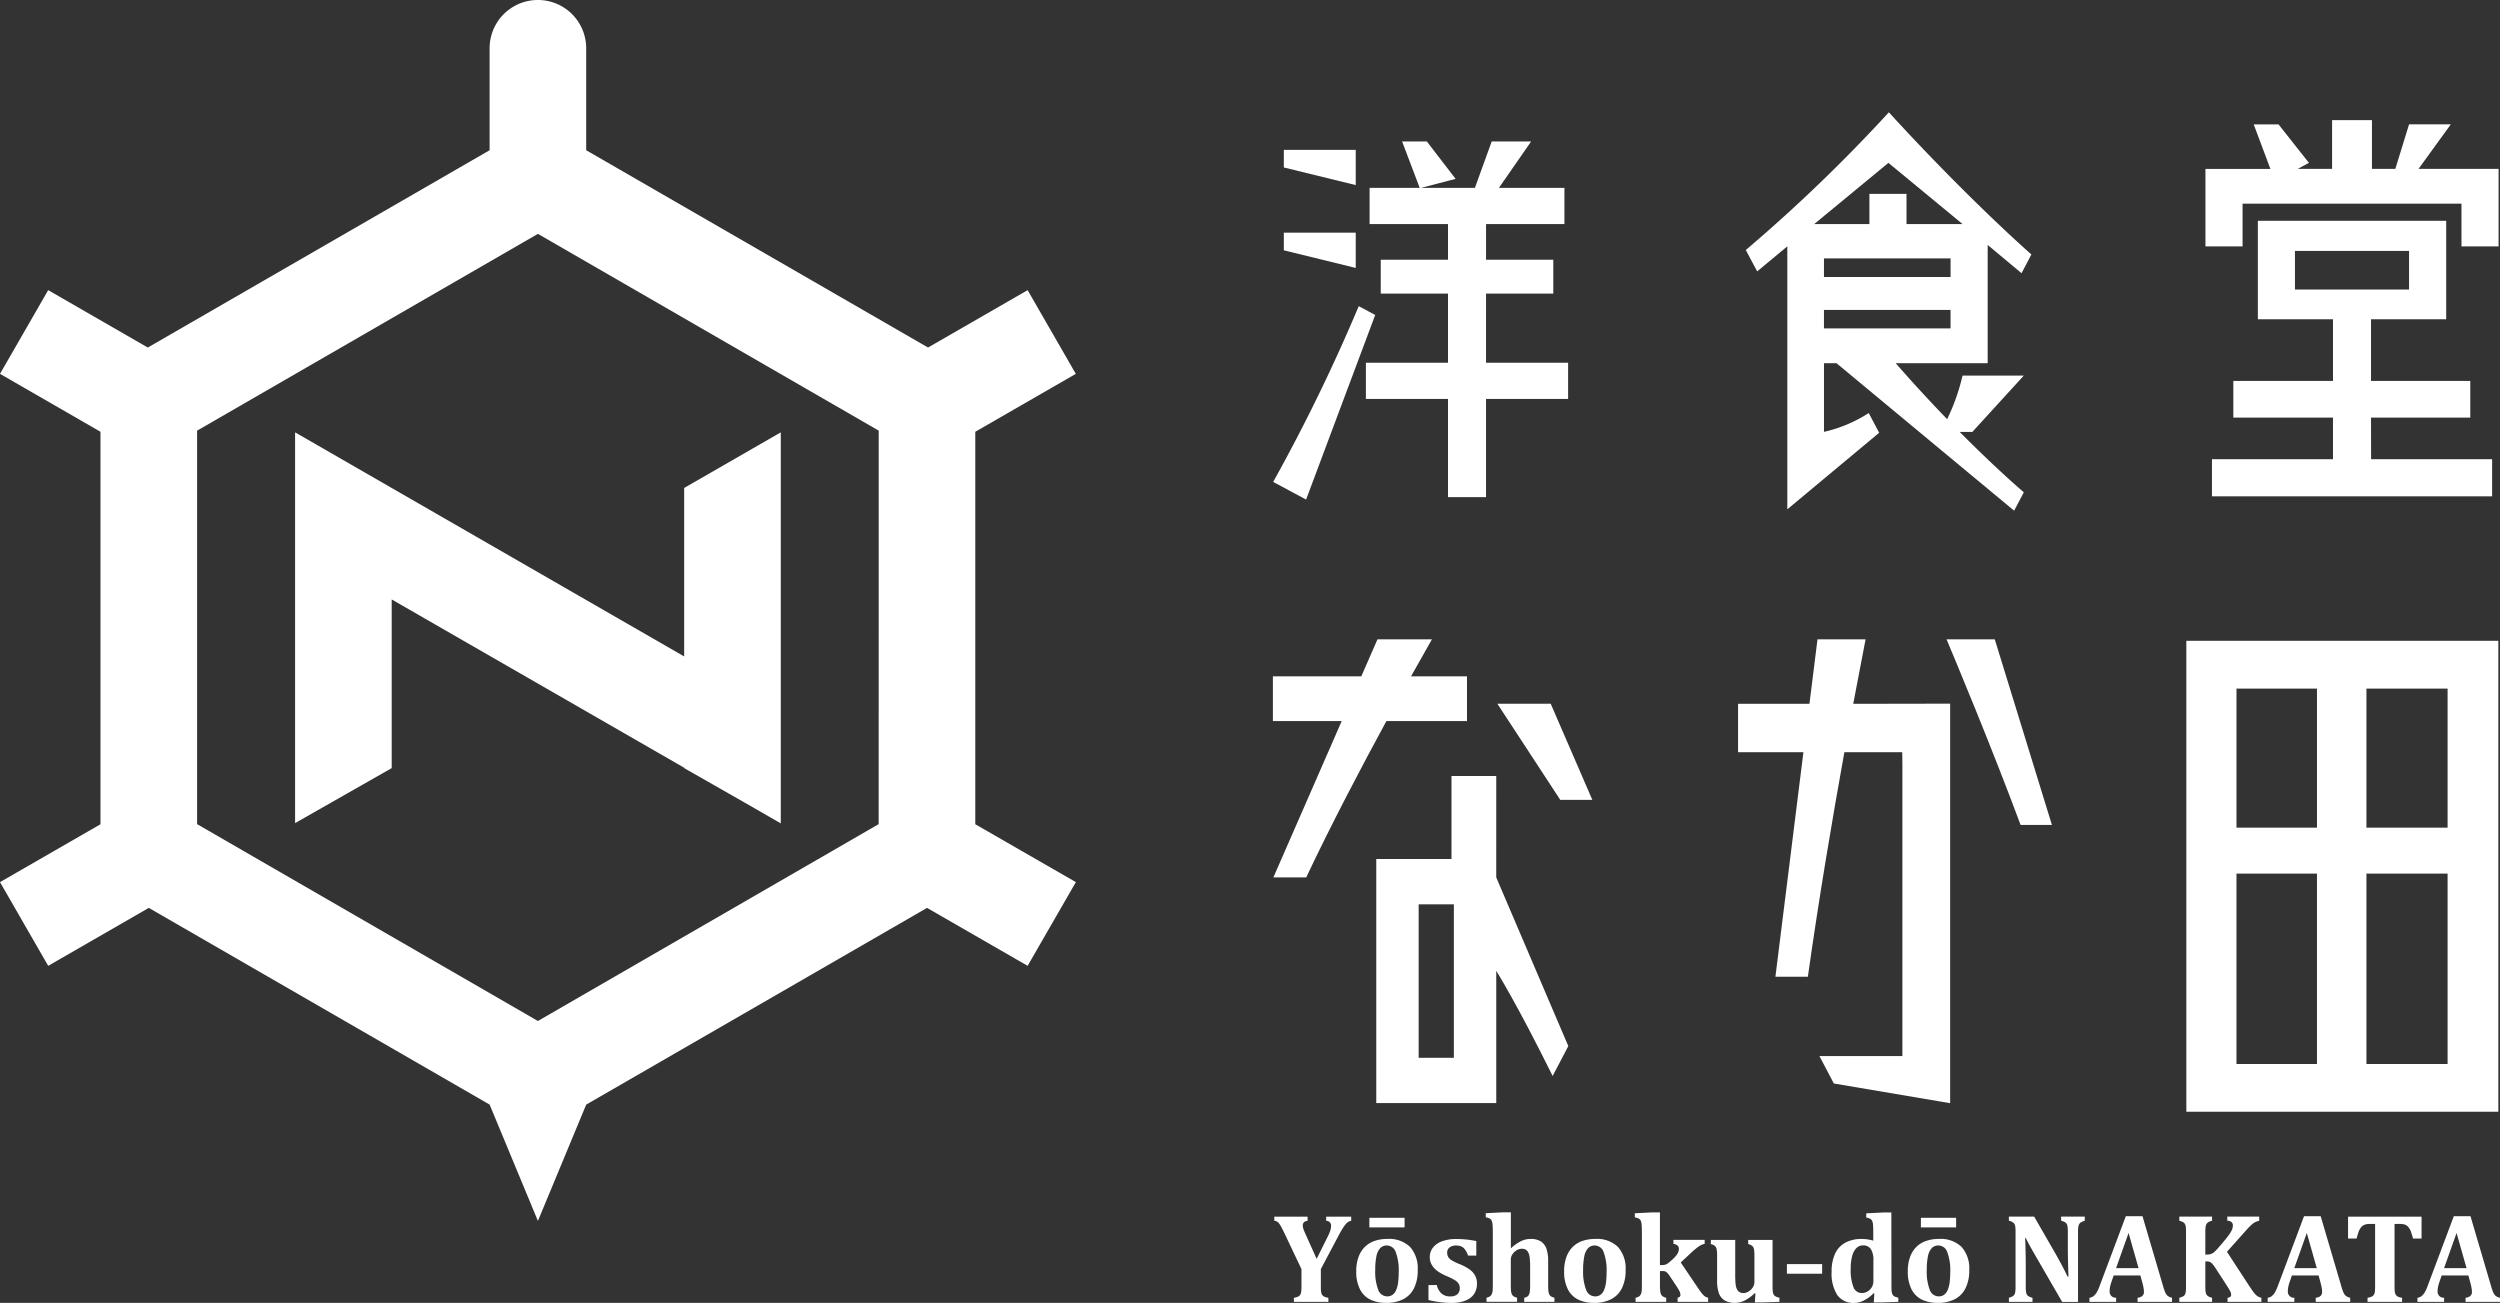 <svg id="グループ_48562" data-name="グループ 48562" xmlns="http://www.w3.org/2000/svg" xmlns:xlink="http://www.w3.org/1999/xlink" width="175.59" height="91.508" viewBox="0 0 175.59 91.508">
  <rect x="0" y="0" width="175.59" height="91.508" fill="#333333" stroke="none"/>
  <defs>
    <clipPath id="clip-path">
      <rect id="長方形_5216" data-name="長方形 5216" width="175.59" height="91.508" fill="none"/>
    </clipPath>
  </defs>
  <g id="グループ_48561" data-name="グループ 48561" clip-path="url(#clip-path)">
    <path id="パス_12813" data-name="パス 12813" d="M68.5,57.892V30.327l7.06-4.068L72.176,20.38l-6.994,4.03L41.172,10.553V3.411c0-.007,0-.013,0-.019a3.392,3.392,0,0,0-6.784,0v0h0v7.161L10.38,24.411,3.385,20.38,0,26.259l7.058,4.068V57.893L0,61.958l3.385,5.879,7.065-4.07L34.389,77.583l3.392,8.172,3.392-8.171L65.112,63.767l7.064,4.07,3.389-5.879Zm-6.786-.007L37.781,71.712,13.844,57.886V30.248L37.781,16.426,61.718,30.248Z" transform="translate(0 -0.001)" fill="#fff"/>
    <path id="パス_12814" data-name="パス 12814" d="M62.1,98.827V118.44l6.785-3.863V102.731l20.545,11.821v.026L93.677,117l2.536,1.459V90.994L89.427,94.9v11.834L62.1,90.994Z" transform="translate(-41.374 -60.628)" fill="#fff"/>
    <path id="パス_12815" data-name="パス 12815" d="M384.425,41.256V32.948l2.378,1.987.692-1.314c-5.168-4.616-10.009-9.988-10.009-9.988a112.4,112.4,0,0,1-10.05,9.674l.8,1.5,2.117-1.758V51.518l6.451-5.376-.732-1.386a9.748,9.748,0,0,1-3.144,1.322V41.256h.879l12.476,10.358.68-1.288c-1.618-1.407-3.159-2.889-4.5-4.241h.884l3.613-3.957h-4.3a14.481,14.481,0,0,1-1.081,3.059c-2.165-2.24-3.61-3.93-3.61-3.93ZM381.819,35.2h-8.892V33.893h8.892Zm-9.577-3.715,5.212-4.3,5.212,4.3h-3.941V29.361h-2.606v2.121Zm.684,6.028h8.892v1.3h-8.892Z" transform="translate(-244.819 -15.746)" fill="#fff"/>
    <path id="パス_12816" data-name="パス 12816" d="M476.72,60.295h6.972V57.719H476.72V53.387H482V46.472H468.772v6.915h5.277v4.332h-7v2.576h7v2.921h-8.5v2.607h19.676V63.216h-8.5Zm-5.342-11.706h8.013V51.3h-8.013Z" transform="translate(-310.189 -30.964)" fill="#fff"/>
    <path id="パス_12817" data-name="パス 12817" d="M479.147,28.71l2.266-3.127h-2.932l-.964,3.127h-1.642V25.289h-2.8V28.71h-2.411l.783-.423-2.134-2.7h-1.743l1.172,3.127H464.18v5.44h2.607v-3h15.375v3h2.606V28.71Z" transform="translate(-309.278 -16.85)" fill="#fff"/>
    <path id="パス_12818" data-name="パス 12818" d="M273.972,64.437a125.071,125.071,0,0,1-6.011,12.345l2.313,1.239,4.854-12.965Z" transform="translate(-178.539 -42.934)" fill="#fff"/>
    <path id="パス_12819" data-name="パス 12819" d="M295.923,40.466h4.723V38.087h-4.723V35.579h5.505V33.038h-4.6l2.26-3.257h-2.768l-1.18,3.257h-3.778l2.422-.632-2.018-2.625h-1.738l1.235,3.257h-3.519v2.541h5.507v2.508h-4.724v2.379h4.724v4.854h-5.767v2.541h5.767v6.9h2.671v-6.9h5.765V45.321h-5.765Z" transform="translate(-191.549 -19.843)" fill="#fff"/>
    <path id="パス_12820" data-name="パス 12820" d="M275.256,31.537h-5.05v1.238l5.05,1.238Z" transform="translate(-180.035 -21.013)" fill="#fff"/>
    <path id="パス_12821" data-name="パス 12821" d="M275.256,48.972h-5.05V50.21l5.05,1.238Z" transform="translate(-180.035 -32.629)" fill="#fff"/>
    <path id="パス_12822" data-name="パス 12822" d="M271.473,259.746v1.2c0,.155,0,.273.013.353a.63.63,0,0,0,.048.2.383.383,0,0,0,.085.121.477.477,0,0,0,.14.083,1.036,1.036,0,0,0,.243.059v.289h-2.421v-.289a1.206,1.206,0,0,0,.287-.079.335.335,0,0,0,.16-.14.6.6,0,0,0,.068-.235,3.4,3.4,0,0,0,.016-.358v-1.2l-1.189-2.509q-.154-.32-.241-.474a1.485,1.485,0,0,0-.173-.259.5.5,0,0,0-.134-.11.537.537,0,0,0-.171-.044v-.29h2.338v.29q-.338.044-.338.333a.848.848,0,0,0,.055.272q.055.158.178.421l.741,1.649.8-1.609a2.591,2.591,0,0,0,.165-.4,1.147,1.147,0,0,0,.046-.318.334.334,0,0,0-.09-.248.37.37,0,0,0-.252-.1v-.29h1.759v.29a.647.647,0,0,0-.2.072.82.82,0,0,0-.169.144,2.194,2.194,0,0,0-.219.3q-.127.2-.294.513Z" transform="translate(-178.702 -170.611)" fill="#fff"/>
    <path id="パス_12823" data-name="パス 12823" d="M287.554,262.285a2.534,2.534,0,0,1-1.112-.226,1.611,1.611,0,0,1-.73-.724,2.692,2.692,0,0,1-.263-1.265,2.873,2.873,0,0,1,.163-1.017,1.91,1.91,0,0,1,.452-.71,1.791,1.791,0,0,1,.691-.414,2.729,2.729,0,0,1,.871-.134,2.126,2.126,0,0,1,1.6.559,2.271,2.271,0,0,1,.54,1.639,2.757,2.757,0,0,1-.268,1.278,1.717,1.717,0,0,1-.763.765,2.59,2.59,0,0,1-1.18.25m1.289-5.3H286.37v-.675h2.474Zm-2.061,2.987a3.556,3.556,0,0,0,.208,1.393.672.672,0,0,0,.629.463.624.624,0,0,0,.388-.118.818.818,0,0,0,.25-.342,2.057,2.057,0,0,0,.134-.537,5.677,5.677,0,0,0,.039-.7,3.638,3.638,0,0,0-.208-1.41.665.665,0,0,0-.616-.467.63.63,0,0,0-.478.189,1.174,1.174,0,0,0-.263.566,4.615,4.615,0,0,0-.083.969" transform="translate(-190.191 -170.777)" fill="#fff"/>
    <path id="パス_12824" data-name="パス 12824" d="M301.231,263.991a1.166,1.166,0,0,0,.333.6.893.893,0,0,0,.61.2.732.732,0,0,0,.5-.149.549.549,0,0,0,.169-.434.584.584,0,0,0-.077-.307.8.8,0,0,0-.255-.243,4.568,4.568,0,0,0-.607-.3,3.936,3.936,0,0,1-.454-.233,1.857,1.857,0,0,1-.371-.287,1.275,1.275,0,0,1-.25-.358,1.024,1.024,0,0,1-.092-.438,1.073,1.073,0,0,1,.228-.684,1.42,1.42,0,0,1,.651-.443,2.825,2.825,0,0,1,.967-.154q.32,0,.627.026t.794.114v1.022h-.579a1.572,1.572,0,0,0-.222-.434.663.663,0,0,0-.265-.213.915.915,0,0,0-.347-.059.736.736,0,0,0-.461.131.439.439,0,0,0-.171.368.612.612,0,0,0,.061.285.684.684,0,0,0,.219.23,3.615,3.615,0,0,0,.61.3,3.366,3.366,0,0,1,.671.357,1.339,1.339,0,0,1,.395.43,1.149,1.149,0,0,1,.136.568,1.326,1.326,0,0,1-.131.612,1.154,1.154,0,0,1-.368.423,1.666,1.666,0,0,1-.568.248,3.072,3.072,0,0,1-.73.081,7.159,7.159,0,0,1-1.609-.206v-1.048Z" transform="translate(-200.315 -173.737)" fill="#fff"/>
    <path id="パス_12825" data-name="パス 12825" d="M314.477,257.69a3.113,3.113,0,0,1,.713-.5,1.5,1.5,0,0,1,.642-.147,1.326,1.326,0,0,1,.746.178,1.009,1.009,0,0,1,.384.511,2.586,2.586,0,0,1,.12.864v1.6q0,.193.007.362a1.3,1.3,0,0,0,.033.27.491.491,0,0,0,.072.165.37.37,0,0,0,.13.107.951.951,0,0,0,.2.074v.289H315.4v-.289a.515.515,0,0,0,.283-.14.537.537,0,0,0,.105-.254,3.9,3.9,0,0,0,.029-.579v-1.145a6.231,6.231,0,0,0-.029-.682,1.153,1.153,0,0,0-.1-.377.483.483,0,0,0-.176-.2.537.537,0,0,0-.283-.066.708.708,0,0,0-.349.1.894.894,0,0,0-.3.281.664.664,0,0,0-.121.379v1.7q0,.246.007.379a1.726,1.726,0,0,0,.02.206.633.633,0,0,0,.037.129.43.43,0,0,0,.064.105.365.365,0,0,0,.114.088.882.882,0,0,0,.2.07v.289h-2.149v-.289a.807.807,0,0,0,.206-.072.374.374,0,0,0,.116-.1.525.525,0,0,0,.072-.14.87.87,0,0,0,.04-.237q.009-.152.009-.432v-3.421q0-.377-.007-.555a2.132,2.132,0,0,0-.028-.3.58.58,0,0,0-.066-.193.32.32,0,0,0-.127-.116,1.016,1.016,0,0,0-.267-.079v-.289l1.215-.061h.548v2.5Z" transform="translate(-208.346 -170.024)" fill="#fff"/>
    <path id="パス_12826" data-name="パス 12826" d="M331.3,265.245a2.533,2.533,0,0,1-1.112-.226,1.61,1.61,0,0,1-.73-.724,2.692,2.692,0,0,1-.263-1.265,2.873,2.873,0,0,1,.163-1.017,1.91,1.91,0,0,1,.452-.71,1.791,1.791,0,0,1,.691-.414,2.728,2.728,0,0,1,.871-.134,2.126,2.126,0,0,1,1.6.559,2.27,2.27,0,0,1,.54,1.639,2.757,2.757,0,0,1-.268,1.278,1.717,1.717,0,0,1-.763.765,2.589,2.589,0,0,1-1.18.25m-.772-2.312a3.554,3.554,0,0,0,.208,1.393.672.672,0,0,0,.629.463.624.624,0,0,0,.388-.118.818.818,0,0,0,.25-.342,2.055,2.055,0,0,0,.134-.537,5.677,5.677,0,0,0,.039-.7,3.637,3.637,0,0,0-.208-1.41.665.665,0,0,0-.616-.467.63.63,0,0,0-.478.189,1.174,1.174,0,0,0-.263.566,4.615,4.615,0,0,0-.083.969" transform="translate(-219.336 -173.737)" fill="#fff"/>
    <path id="パス_12827" data-name="パス 12827" d="M347.306,258.694l1.132,1.676q.25.373.368.513a1.118,1.118,0,0,0,.206.2.654.654,0,0,0,.219.09v.29h-2.145v-.29q.2-.04.2-.206a.627.627,0,0,0-.077-.27,4.623,4.623,0,0,0-.3-.485l-.338-.509a2.243,2.243,0,0,0-.184-.248.6.6,0,0,0-.138-.116.383.383,0,0,0-.191-.039h-.211v.895a4.106,4.106,0,0,0,.026.575.51.51,0,0,0,.107.252.6.6,0,0,0,.305.151v.29h-2.149v-.29a.807.807,0,0,0,.206-.072.364.364,0,0,0,.116-.1.521.521,0,0,0,.072-.14.873.873,0,0,0,.039-.237q.009-.152.009-.432v-3.421q0-.377-.007-.555a2.186,2.186,0,0,0-.028-.3.573.573,0,0,0-.066-.193.316.316,0,0,0-.127-.116,1.033,1.033,0,0,0-.268-.079v-.289l1.219-.061h.544v3.7h.145a.758.758,0,0,0,.241-.031.718.718,0,0,0,.182-.1q.095-.068.292-.246a2.148,2.148,0,0,0,.3-.316.955.955,0,0,0,.136-.241.619.619,0,0,0,.035-.2q0-.3-.382-.355v-.281h2.193v.281a1.043,1.043,0,0,0-.382.158,5.2,5.2,0,0,0-.662.553Z" transform="translate(-229.258 -170.024)" fill="#fff"/>
    <path id="パス_12828" data-name="パス 12828" d="M360.091,260.964H361.8V263.4a6.28,6.28,0,0,0,.026.658,1.038,1.038,0,0,0,.1.375.506.506,0,0,0,.182.2.533.533,0,0,0,.274.063.7.7,0,0,0,.342-.1.908.908,0,0,0,.3-.283.675.675,0,0,0,.125-.388v-1.693q0-.32-.013-.476a.83.83,0,0,0-.05-.243.356.356,0,0,0-.116-.147.844.844,0,0,0-.259-.112v-.289h1.711v3.07c0,.222,0,.384.011.487a.777.777,0,0,0,.05.246.344.344,0,0,0,.127.151.888.888,0,0,0,.294.1v.294l-1.193.04h-.531l.04-.632-.053-.013a3.005,3.005,0,0,1-.728.526,1.515,1.515,0,0,1-.645.149,1.4,1.4,0,0,1-.743-.173.973.973,0,0,1-.4-.509,2.565,2.565,0,0,1-.123-.866v-1.605q0-.245-.006-.377a1.76,1.76,0,0,0-.02-.2.677.677,0,0,0-.037-.131.382.382,0,0,0-.066-.107.409.409,0,0,0-.114-.088.855.855,0,0,0-.2-.07Z" transform="translate(-239.925 -173.877)" fill="#fff"/>
    <path id="パス_12829" data-name="パス 12829" d="M389.717,260.181q0,.333.011.487a.774.774,0,0,0,.051.246.34.34,0,0,0,.127.152.886.886,0,0,0,.294.1v.294l-1.193.04h-.531l.039-.632-.066,0a2.509,2.509,0,0,1-.664.493,1.5,1.5,0,0,1-.669.174,1.379,1.379,0,0,1-1.2-.548,2.812,2.812,0,0,1-.4-1.649,2.933,2.933,0,0,1,.241-1.257,1.678,1.678,0,0,1,.717-.774,2.337,2.337,0,0,1,1.147-.263,2.962,2.962,0,0,1,.379.024,3.267,3.267,0,0,1,.441.094v-.4q0-.469-.013-.664a1.014,1.014,0,0,0-.055-.3.344.344,0,0,0-.125-.16.893.893,0,0,0-.3-.1v-.294l1.215-.061h.548Zm-1.267-1.632a1.4,1.4,0,0,0-.18-.794.627.627,0,0,0-.553-.259.637.637,0,0,0-.467.195,1.231,1.231,0,0,0-.294.564,3.389,3.389,0,0,0-.1.873,3.344,3.344,0,0,0,.189,1.289.62.62,0,0,0,.588.425.821.821,0,0,0,.375-.094.823.823,0,0,0,.441-.739Z" transform="translate(-256.87 -170.024)" fill="#fff"/>
    <path id="パス_12830" data-name="パス 12830" d="M403.638,262.285a2.534,2.534,0,0,1-1.112-.226,1.611,1.611,0,0,1-.73-.724,2.692,2.692,0,0,1-.263-1.265,2.873,2.873,0,0,1,.163-1.017,1.911,1.911,0,0,1,.451-.71,1.791,1.791,0,0,1,.691-.414,2.729,2.729,0,0,1,.871-.134,2.126,2.126,0,0,1,1.6.559,2.271,2.271,0,0,1,.54,1.639,2.757,2.757,0,0,1-.268,1.278,1.717,1.717,0,0,1-.763.765,2.59,2.59,0,0,1-1.18.25m1.289-5.3h-2.474v-.675h2.474Zm-2.061,2.987a3.555,3.555,0,0,0,.208,1.393.672.672,0,0,0,.629.463.624.624,0,0,0,.388-.118.817.817,0,0,0,.25-.342,2.055,2.055,0,0,0,.134-.537,5.665,5.665,0,0,0,.039-.7,3.637,3.637,0,0,0-.208-1.41.665.665,0,0,0-.616-.467.63.63,0,0,0-.478.189,1.174,1.174,0,0,0-.263.566,4.616,4.616,0,0,0-.083.969" transform="translate(-267.537 -170.777)" fill="#fff"/>
    <path id="パス_12831" data-name="パス 12831" d="M428.142,256.062v.289a1.627,1.627,0,0,0-.248.1.386.386,0,0,0-.123.105.492.492,0,0,0-.077.2,2.34,2.34,0,0,0-.026.41v4.886h-1.114l-1.974-3.413q-.4-.693-.588-1.088h-.039q.044.943.044,1.991v1.412a2.173,2.173,0,0,0,.033.461.4.4,0,0,0,.118.208.808.808,0,0,0,.322.138v.29h-1.658v-.29a1.146,1.146,0,0,0,.256-.1.336.336,0,0,0,.14-.143.625.625,0,0,0,.059-.226q.014-.136.013-.342v-3.794a2.383,2.383,0,0,0-.029-.454.4.4,0,0,0-.118-.209.789.789,0,0,0-.322-.145v-.289h1.776l1.553,2.7q.145.255.377.689t.412.82H427q-.049-1.049-.048-2.29v-.816a2.7,2.7,0,0,0-.022-.412.48.48,0,0,0-.068-.193.372.372,0,0,0-.123-.109,1.312,1.312,0,0,0-.257-.1v-.289Z" transform="translate(-281.716 -170.611)" fill="#fff"/>
    <path id="パス_12832" data-name="パス 12832" d="M443.343,260.132H441.47l-.145.416a3.5,3.5,0,0,0-.1.34,1.509,1.509,0,0,0-.039.349.423.423,0,0,0,.456.461v.29h-1.873v-.29a.546.546,0,0,0,.285-.114.952.952,0,0,0,.224-.263,2.849,2.849,0,0,0,.215-.478l1.829-4.873h1.171l1.447,4.912a3.531,3.531,0,0,0,.162.467.634.634,0,0,0,.171.224.683.683,0,0,0,.294.125v.29h-2.421v-.29a.592.592,0,0,0,.338-.127.368.368,0,0,0,.11-.285,1.694,1.694,0,0,0-.031-.3q-.03-.167-.1-.421Zm-1.706-.513h1.579l-.7-2.469Z" transform="translate(-293.013 -170.55)" fill="#fff"/>
    <path id="パス_12833" data-name="パス 12833" d="M463.559,260.882q.171.263.287.419a2.317,2.317,0,0,0,.2.244.757.757,0,0,0,.173.134,1.138,1.138,0,0,0,.226.085v.285h-2.377v-.289a.381.381,0,0,0,.2-.072.178.178,0,0,0,.053-.134.5.5,0,0,0-.02-.138,1.067,1.067,0,0,0-.094-.2q-.075-.132-.3-.483l-.671-1.035a2.92,2.92,0,0,0-.213-.294.613.613,0,0,0-.18-.151.551.551,0,0,0-.248-.046h-.088v1.741q0,.154.009.285a.925.925,0,0,0,.035.215.379.379,0,0,0,.077.14.418.418,0,0,0,.138.1,1.136,1.136,0,0,0,.215.072v.289h-2.3v-.289a1.24,1.24,0,0,0,.257-.094.326.326,0,0,0,.141-.14.633.633,0,0,0,.059-.228q.014-.138.013-.349v-3.781c0-.137,0-.253-.011-.346a.591.591,0,0,0-.057-.228.354.354,0,0,0-.141-.143,1.075,1.075,0,0,0-.261-.1v-.29h2.3v.29a.933.933,0,0,0-.27.105.376.376,0,0,0-.127.136.621.621,0,0,0-.059.2,2.88,2.88,0,0,0-.018.373v1.562h.092a.945.945,0,0,0,.32-.044.767.767,0,0,0,.243-.158q.125-.114.483-.533t.518-.645a1.954,1.954,0,0,0,.219-.373.779.779,0,0,0,.059-.292.3.3,0,0,0-.1-.241.452.452,0,0,0-.292-.092v-.29h2.241v.3a1.011,1.011,0,0,0-.285.092,1.366,1.366,0,0,0-.272.2,5.18,5.18,0,0,0-.39.406l-1.316,1.474Z" transform="translate(-305.614 -170.611)" fill="#fff"/>
    <path id="パス_12834" data-name="パス 12834" d="M480.853,260.132H478.98l-.145.416a3.415,3.415,0,0,0-.1.34,1.489,1.489,0,0,0-.04.349.423.423,0,0,0,.456.461v.29h-1.873v-.29a.545.545,0,0,0,.285-.114.954.954,0,0,0,.224-.263,2.883,2.883,0,0,0,.215-.478l1.829-4.873H481l1.447,4.912a3.534,3.534,0,0,0,.162.467.634.634,0,0,0,.171.224.684.684,0,0,0,.294.125v.29h-2.421v-.29a.592.592,0,0,0,.338-.127.367.367,0,0,0,.11-.285,1.7,1.7,0,0,0-.031-.3q-.031-.167-.1-.421Zm-1.706-.513h1.579l-.7-2.469Z" transform="translate(-318.005 -170.55)" fill="#fff"/>
    <path id="パス_12835" data-name="パス 12835" d="M495.555,262.049v-.289a1.153,1.153,0,0,0,.292-.081.346.346,0,0,0,.16-.142.576.576,0,0,0,.066-.235c.009-.1.013-.213.013-.353v-4.373h-.355a1.039,1.039,0,0,0-.4.061.626.626,0,0,0-.244.193,1.187,1.187,0,0,0-.178.353q-.075.222-.123.419h-.6v-1.539h5.163V257.6h-.6c-.055-.2-.1-.345-.131-.439a1.265,1.265,0,0,0-.107-.239.834.834,0,0,0-.125-.165.582.582,0,0,0-.14-.105.64.64,0,0,0-.187-.059,1.758,1.758,0,0,0-.292-.02h-.316v4.373q0,.232.013.353a.63.63,0,0,0,.048.2.377.377,0,0,0,.085.121.479.479,0,0,0,.14.083,1.031,1.031,0,0,0,.243.059v.289Z" transform="translate(-329.268 -170.611)" fill="#fff"/>
    <path id="パス_12836" data-name="パス 12836" d="M512.374,260.132H510.5l-.145.416a3.407,3.407,0,0,0-.1.34,1.487,1.487,0,0,0-.04.349.423.423,0,0,0,.456.461v.29H508.8v-.29a.546.546,0,0,0,.285-.114.96.96,0,0,0,.224-.263,2.881,2.881,0,0,0,.215-.478l1.829-4.873h1.171l1.447,4.912a3.533,3.533,0,0,0,.162.467.634.634,0,0,0,.171.224.684.684,0,0,0,.294.125v.29h-2.421v-.29a.592.592,0,0,0,.338-.127.367.367,0,0,0,.11-.285,1.7,1.7,0,0,0-.031-.3q-.031-.167-.1-.421Zm-1.706-.513h1.579l-.7-2.469Z" transform="translate(-339.007 -170.55)" fill="#fff"/>
    <rect id="長方形_5215" data-name="長方形 5215" width="2.474" height="0.675" transform="translate(125.506 88.786)" fill="#fff"/>
    <path id="パス_12837" data-name="パス 12837" d="M298.09,163.329h-3.144v5.827h-5.283V186.3h8.427v-9.286s1.406,2.221,3.961,7.383l1.1-2.1-5.062-11.848Zm-2.977,19.789H292.64V172.341h2.473Z" transform="translate(-192.999 -108.824)" fill="#fff"/>
    <path id="パス_12838" data-name="パス 12838" d="M281.54,140.306v-3.144h-3.929c.656-1.175,1.175-2.088,1.467-2.6h-3.824l-1.137,2.6h-6.209v3.144h4.833l-4.8,10.979h2.306c1.773-3.751,3.884-7.767,5.633-10.979Z" transform="translate(-178.505 -89.659)" fill="#fff"/>
    <path id="パス_12839" data-name="パス 12839" d="M315.146,148.112l4.42,6.754h2.252l-2.925-6.754Z" transform="translate(-209.978 -98.685)" fill="#fff"/>
    <path id="パス_12840" data-name="パス 12840" d="M373.9,139.091c.4-2.115.706-3.71.867-4.526h-3.378l-.564,4.526h-5.014v3.4h4.59l-1.967,15.768h2.279c.781-5.556,1.753-11.273,2.564-15.768h4.063l.012.79v20.55h-5.827l1.012,1.928,8.169,1.384V139.081l-5.616.01Z" transform="translate(-243.736 -89.659)" fill="#fff"/>
    <path id="パス_12841" data-name="パス 12841" d="M460.158,167.944h21.913V134.867H460.158Zm9.175-3.352h-5.654V151.217h5.654Zm0-16.6h-5.654v-9.767h5.654Zm9.174,16.6h-5.7V151.217h5.7Zm0-16.6h-5.7v-9.767h5.7Z" transform="translate(-306.598 -89.86)" fill="#fff"/>
    <path id="パス_12842" data-name="パス 12842" d="M409.692,134.565c.522,1.24,3.187,7.608,5.2,13.036h2.2l-4.014-13.036Z" transform="translate(-272.973 -89.659)" fill="#fff"/>
  </g>
</svg>
